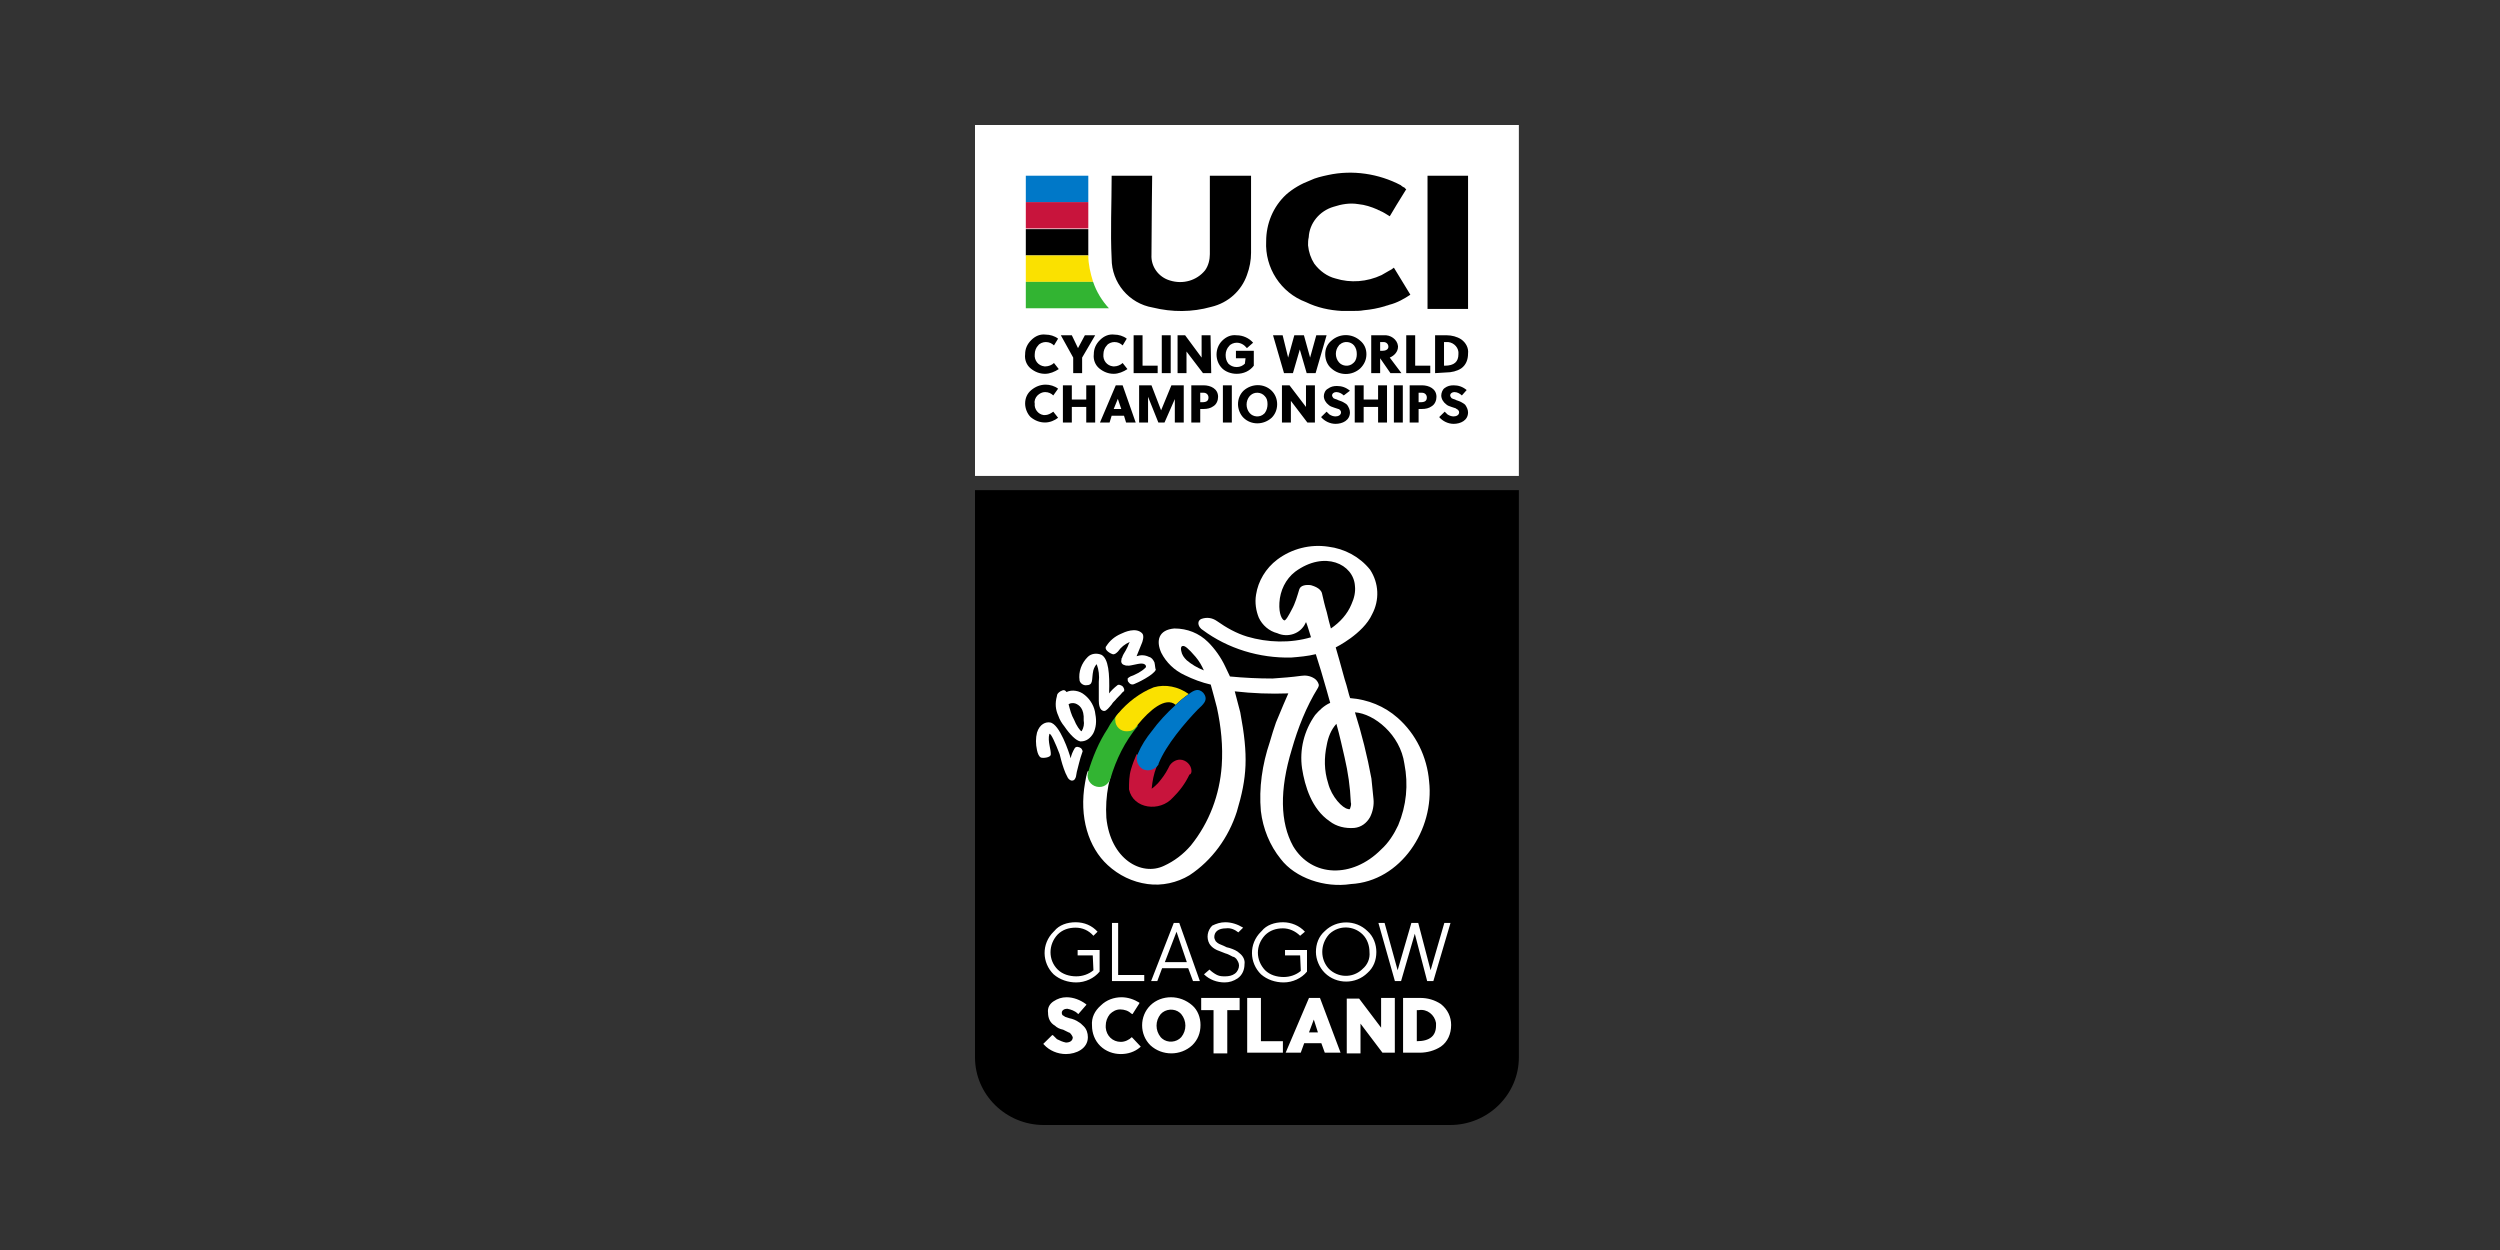 <?xml version="1.0" encoding="UTF-8"?> <svg xmlns="http://www.w3.org/2000/svg" width="200" height="100" viewBox="0 0 200 100" fill="none"><rect x="0" y="0" width="200" height="100" fill="#333333" stroke="none"/><g clip-path="url(#clip0_3895_3735)"><path d="M78 39.209H121.509V84.591C121.509 87.566 119.037 90 116.015 90H83.493C80.472 90 78 87.566 78 84.591V39.209Z" fill="black"></path><path d="M78 10H121.509V38.073H78V10Z" fill="white"></path><path d="M92.173 14.057H88.932C88.932 16.329 88.822 18.546 88.932 20.71C88.932 22.603 90.305 24.28 92.228 24.604C93.766 24.983 95.359 24.983 96.898 24.55C98.271 24.226 99.315 23.252 99.754 22.008C99.974 21.413 100.084 20.818 100.084 20.223V14.057H96.788V20.331C96.788 20.764 96.678 21.251 96.403 21.629C95.744 22.441 94.645 22.765 93.602 22.441C92.668 22.17 92.063 21.305 92.118 20.385C92.118 18.384 92.173 14.165 92.173 14.057ZM112.829 23.577L111.511 21.413L111.291 21.575C111.236 21.575 111.236 21.629 111.181 21.629C110.961 21.738 110.741 21.9 110.522 22.008C109.368 22.549 108.05 22.657 106.841 22.279C106.182 22.116 105.578 21.683 105.138 21.088C104.863 20.656 104.699 20.169 104.644 19.628C104.644 19.412 104.644 19.195 104.699 18.979C104.753 17.843 105.578 16.869 106.676 16.545C107.335 16.329 107.995 16.22 108.654 16.329C109.203 16.383 109.698 16.545 110.192 16.761C110.247 16.815 110.357 16.815 110.412 16.869C110.686 16.978 110.906 17.14 111.181 17.302L111.73 16.383L112.499 15.139C112.444 15.085 112.389 15.085 112.389 15.03C112.28 14.976 112.17 14.922 112.06 14.814C110.302 13.895 108.214 13.57 106.237 14.003C105.742 14.111 105.248 14.219 104.808 14.435C104.094 14.706 103.435 15.085 102.886 15.571C101.842 16.545 101.293 17.897 101.293 19.303C101.183 21.413 102.446 23.414 104.479 24.172C105.358 24.604 106.347 24.821 107.335 24.875H108.214C108.489 24.875 108.819 24.875 109.093 24.821C109.698 24.767 110.247 24.659 110.796 24.496C110.906 24.442 111.016 24.442 111.126 24.388C111.785 24.226 112.335 23.901 112.829 23.577ZM117.444 14.057H114.202V24.713H117.444V14.057ZM87.064 20.439V18.33H82.065V20.439H87.064Z" fill="black"></path><path d="M82.065 16.166H87.064V18.276H82.065V16.166Z" fill="#C8143C"></path><path d="M82.065 14.057H87.064V16.166H82.065V14.057Z" fill="#0078C8"></path><path d="M87.064 20.439H82.065V22.549H87.449C87.229 21.846 87.064 21.143 87.064 20.439Z" fill="#FAE100"></path><path d="M87.449 22.549H82.065V24.659H88.712C88.163 24.064 87.724 23.36 87.449 22.549Z" fill="#32B432"></path><path d="M84.318 27.634C84.153 27.471 83.933 27.363 83.658 27.363C83.439 27.363 83.164 27.471 83.054 27.634C82.889 27.796 82.779 28.066 82.779 28.337C82.724 28.823 83.054 29.256 83.549 29.31H83.658C83.878 29.31 84.153 29.202 84.318 29.04L84.702 29.527C84.373 29.743 83.988 29.905 83.603 29.905C83.164 29.905 82.779 29.743 82.45 29.473C82.12 29.202 81.955 28.769 82.01 28.337C82.01 27.904 82.175 27.525 82.505 27.201C82.834 26.876 83.219 26.714 83.658 26.768C83.988 26.768 84.373 26.876 84.647 27.093L84.318 27.634ZM86.57 29.851H85.856V28.607L84.867 26.822H85.746L86.24 27.85L86.79 26.822H87.614L86.57 28.607V29.851ZM89.811 27.634C89.646 27.471 89.427 27.363 89.152 27.363C88.932 27.363 88.657 27.471 88.548 27.634C88.383 27.796 88.273 28.066 88.273 28.337C88.218 28.823 88.548 29.256 89.042 29.31H89.152C89.372 29.31 89.646 29.202 89.811 29.04L90.196 29.527C89.866 29.743 89.481 29.905 89.097 29.905C88.657 29.905 88.273 29.743 87.943 29.473C87.614 29.202 87.449 28.769 87.504 28.337C87.504 27.904 87.669 27.525 87.998 27.201C88.328 26.876 88.712 26.714 89.152 26.768C89.481 26.768 89.866 26.876 90.141 27.093L89.811 27.634ZM92.613 29.851H90.69V26.822H91.404V29.256H92.613V29.851ZM93.657 29.851H92.942V26.822H93.657V29.851ZM96.898 29.851H96.239L94.92 28.12V29.851H94.206V26.822H94.81L96.129 28.607V26.822H96.843L96.898 29.851ZM99.644 28.661H98.875V28.066H100.304V29.256C99.974 29.689 99.48 29.905 98.93 29.905C98.491 29.905 98.051 29.743 97.777 29.473C97.172 28.878 97.172 27.85 97.777 27.255C98.106 26.93 98.491 26.768 98.93 26.822C99.425 26.822 99.919 27.038 100.249 27.417L99.754 27.85C99.535 27.579 99.26 27.417 98.93 27.417C98.711 27.417 98.436 27.525 98.326 27.688C98.161 27.85 98.051 28.12 98.051 28.391C98.051 28.661 98.106 28.878 98.271 29.094C98.436 29.256 98.656 29.364 98.93 29.364C99.205 29.364 99.425 29.256 99.59 29.094L99.644 28.661ZM104.314 26.822L104.808 28.607L105.303 26.822H106.127L105.248 29.851H104.534L103.984 27.958L103.435 29.851H102.721L101.842 26.822H102.611L103.051 28.607L103.545 26.822H104.314ZM109.313 28.337C109.313 28.769 109.148 29.148 108.819 29.473C108.159 30.068 107.171 30.068 106.511 29.473C106.182 29.202 106.017 28.769 106.017 28.337C106.017 27.904 106.182 27.525 106.511 27.255C107.171 26.66 108.159 26.66 108.819 27.255C109.148 27.525 109.313 27.904 109.313 28.337ZM108.544 28.337C108.544 28.066 108.489 27.85 108.324 27.634C108.05 27.309 107.5 27.255 107.171 27.579C107.116 27.579 107.116 27.634 107.116 27.634C106.786 28.012 106.786 28.607 107.116 28.986C107.39 29.31 107.94 29.364 108.269 29.04L108.324 28.986C108.489 28.823 108.544 28.553 108.544 28.337ZM109.698 29.851V26.822H110.687C111.236 26.768 111.785 27.147 111.84 27.688V27.742C111.84 28.12 111.565 28.445 111.181 28.607L112.115 29.851H111.236L110.412 28.661V29.851H109.698ZM110.412 27.363V28.066H110.577C110.851 28.066 111.071 27.958 111.071 27.742C111.071 27.525 110.906 27.363 110.687 27.363H110.412ZM114.422 29.851H112.499V26.822H113.214V29.256H114.422V29.851ZM114.807 29.851V26.822H115.741C116.125 26.822 116.565 26.93 116.894 27.147C117.279 27.417 117.499 27.85 117.444 28.283C117.444 28.769 117.279 29.202 116.894 29.473C116.565 29.689 116.125 29.797 115.686 29.797L114.807 29.851ZM115.521 27.363V29.256H115.576C116.345 29.256 116.674 28.932 116.674 28.337C116.729 27.85 116.345 27.417 115.85 27.363H115.521ZM84.263 31.636C84.098 31.474 83.878 31.366 83.603 31.366C83.384 31.366 83.164 31.474 82.999 31.636C82.834 31.799 82.724 32.069 82.779 32.285C82.724 32.718 83.054 33.151 83.493 33.205H83.603C83.823 33.205 84.043 33.097 84.263 32.934L84.647 33.421C84.373 33.638 83.988 33.8 83.603 33.8C83.164 33.8 82.779 33.638 82.45 33.367C82.175 33.097 82.01 32.664 82.01 32.285C82.01 31.853 82.175 31.474 82.505 31.203C82.834 30.933 83.219 30.771 83.658 30.771C83.988 30.771 84.373 30.879 84.647 31.095L84.263 31.636ZM87.614 33.8H86.9V32.556H85.746V33.8H85.032V30.825H85.746V31.961H86.9V30.825H87.614V33.8ZM90.855 33.8H90.086L89.921 33.259H88.932L88.767 33.8H87.998L89.262 30.825H89.811L90.855 33.8ZM89.427 31.907L89.097 32.718H89.701L89.427 31.907ZM94.041 31.799L93.162 33.8H92.668L91.844 31.744V33.8H91.13V30.825H92.118L92.888 32.826L93.712 30.825H94.7V33.8H93.986V31.799H94.041ZM95.305 30.825H96.293C96.843 30.825 97.447 31.095 97.447 31.744C97.447 32.015 97.337 32.339 97.063 32.502C96.843 32.664 96.568 32.718 96.293 32.718H96.019V33.8H95.305V30.825ZM96.019 31.42V32.177H96.184C96.513 32.177 96.678 32.069 96.678 31.799C96.678 31.582 96.513 31.42 96.293 31.42H96.019ZM98.546 33.8H97.832V30.825H98.546V33.8ZM102.172 32.339C102.172 32.772 102.007 33.151 101.732 33.421C101.073 34.016 100.084 34.016 99.48 33.421C99.205 33.151 99.04 32.718 99.04 32.339C99.04 31.907 99.205 31.528 99.48 31.258C100.139 30.663 101.128 30.663 101.732 31.258C102.007 31.528 102.172 31.907 102.172 32.339ZM101.402 32.339C101.402 32.069 101.348 31.853 101.183 31.69C100.908 31.366 100.359 31.312 100.029 31.636L99.974 31.69C99.644 32.069 99.644 32.664 99.974 33.043C100.249 33.367 100.798 33.421 101.128 33.097L101.183 33.043C101.348 32.826 101.402 32.556 101.402 32.339ZM105.193 33.8H104.589L103.27 32.069V33.8H102.556V30.825H103.16L104.479 32.556V30.825H105.193V33.8ZM107.5 31.636C107.335 31.474 107.116 31.366 106.896 31.366C106.731 31.366 106.566 31.474 106.566 31.636C106.566 31.69 106.621 31.799 106.676 31.853L106.786 31.907L106.951 31.961L107.061 32.015C107.226 32.069 107.39 32.123 107.555 32.231C107.665 32.285 107.72 32.339 107.775 32.394C107.885 32.556 107.995 32.772 107.995 32.989C107.995 33.638 107.39 33.908 106.841 33.908C106.402 33.908 105.962 33.692 105.687 33.367L106.127 32.934L106.347 33.151C106.511 33.259 106.676 33.313 106.841 33.313C107.061 33.313 107.281 33.205 107.281 32.989C107.281 32.88 107.226 32.826 107.171 32.772C107.116 32.718 107.061 32.718 107.061 32.718L106.896 32.664L106.731 32.61C106.566 32.556 106.402 32.502 106.292 32.394C106.072 32.231 105.907 31.961 105.907 31.69C105.907 31.474 106.017 31.203 106.237 31.095C106.457 30.933 106.676 30.879 106.951 30.879C107.335 30.879 107.665 30.987 107.995 31.258L107.5 31.636ZM110.961 33.8H110.247V32.556H109.093V33.8H108.379V30.825H109.093V31.961H110.247V30.825H110.961V33.8ZM112.225 33.8H111.511V30.825H112.225V33.8ZM112.774 30.825H113.763C114.312 30.825 114.917 31.095 114.917 31.744C114.917 32.015 114.807 32.339 114.532 32.502C114.312 32.664 114.038 32.718 113.763 32.718H113.488V33.8H112.774V30.825ZM113.488 31.42V32.177H113.653C113.983 32.177 114.147 32.069 114.147 31.799C114.147 31.582 113.983 31.42 113.763 31.42H113.488ZM116.949 31.636C116.784 31.474 116.565 31.366 116.345 31.366C116.18 31.366 116.015 31.474 116.015 31.636C116.015 31.69 116.07 31.799 116.125 31.853L116.235 31.907L116.4 31.961L116.51 32.015C116.674 32.069 116.839 32.123 117.004 32.231C117.114 32.285 117.169 32.339 117.224 32.394C117.334 32.556 117.444 32.772 117.444 32.989C117.444 33.638 116.839 33.908 116.29 33.908C115.85 33.908 115.411 33.692 115.136 33.367L115.576 32.934L115.796 33.151C115.96 33.259 116.125 33.313 116.29 33.313C116.51 33.313 116.729 33.205 116.729 32.989C116.729 32.88 116.674 32.826 116.62 32.772C116.51 32.718 116.455 32.664 116.455 32.664L116.29 32.61L116.125 32.556C115.96 32.502 115.796 32.448 115.686 32.339C115.466 32.177 115.301 31.907 115.301 31.636C115.301 31.42 115.411 31.149 115.576 31.041C115.796 30.879 116.015 30.825 116.29 30.825C116.674 30.825 117.004 30.933 117.334 31.203L116.949 31.636Z" fill="black"></path><path d="M87.42 76.43H86.211V75.998H87.969V77.728C87.53 78.269 86.816 78.594 86.101 78.594C85.442 78.594 84.783 78.378 84.288 77.945C83.355 77.025 83.3 75.511 84.288 74.537L84.343 74.483C84.728 73.996 85.387 73.78 86.046 73.78C86.76 73.78 87.365 74.05 87.804 74.537L87.475 74.862C87.09 74.429 86.596 74.213 86.046 74.213C85.497 74.213 85.003 74.375 84.618 74.754C83.849 75.565 83.849 76.809 84.618 77.566C85.003 77.945 85.552 78.107 86.101 78.107C86.596 78.107 87.09 77.945 87.475 77.62L87.42 76.43ZM91.54 78.486H88.958V73.834H89.452V77.999H91.54V78.486ZM92.089 78.486L93.902 73.834H94.342L95.99 78.486H95.44L95.056 77.458H92.968L92.584 78.486H92.089ZM94.122 74.537L93.188 76.971H94.946L94.122 74.537ZM99.066 74.591C98.791 74.375 98.462 74.213 98.077 74.267C97.473 74.267 97.143 74.537 97.143 74.97C97.143 75.078 97.198 75.186 97.253 75.294C97.363 75.403 97.418 75.457 97.528 75.511C97.638 75.565 97.802 75.619 97.912 75.673L98.132 75.781L98.352 75.835C98.681 75.944 98.956 76.052 99.176 76.268C99.451 76.484 99.615 76.809 99.561 77.133C99.561 77.566 99.396 77.999 99.011 78.269C98.681 78.486 98.352 78.594 97.967 78.594C97.363 78.594 96.759 78.378 96.319 77.945L96.759 77.566C96.924 77.728 97.143 77.891 97.363 77.999C97.583 78.107 97.802 78.107 98.022 78.107C98.297 78.107 98.572 78.053 98.791 77.891C99.011 77.728 99.121 77.458 99.121 77.242C99.121 77.025 99.011 76.863 98.901 76.701C98.846 76.647 98.736 76.538 98.627 76.538C98.407 76.43 98.242 76.322 98.022 76.268L97.748 76.16L97.473 76.052C97.308 75.998 97.253 75.944 97.143 75.889C96.978 75.781 96.869 75.673 96.759 75.511C96.484 75.024 96.594 74.429 96.978 74.05C97.308 73.888 97.638 73.78 98.022 73.78C98.517 73.78 99.011 73.942 99.451 74.213L99.066 74.591ZM104.01 76.43H102.802V75.998H104.56V77.728C104.12 78.269 103.406 78.594 102.692 78.594C102.033 78.594 101.373 78.378 100.879 77.945C99.945 77.025 99.89 75.511 100.879 74.537L100.934 74.483C101.318 73.996 101.978 73.78 102.637 73.78C103.296 73.78 103.955 74.05 104.395 74.537L104.01 74.862C103.626 74.483 103.131 74.267 102.637 74.267C102.087 74.267 101.593 74.429 101.209 74.808C100.439 75.619 100.439 76.809 101.209 77.62C101.593 77.999 102.142 78.161 102.692 78.161C103.186 78.161 103.681 77.999 104.065 77.674L104.01 76.43ZM110.108 76.16C110.108 76.809 109.888 77.404 109.394 77.837C108.46 78.756 106.922 78.756 105.988 77.837C105.548 77.404 105.274 76.755 105.274 76.16C105.274 75.511 105.493 74.916 105.988 74.483C106.922 73.564 108.46 73.564 109.394 74.483C109.888 74.916 110.108 75.565 110.108 76.16ZM109.559 76.16C109.559 75.673 109.394 75.132 109.009 74.754C108.295 74.05 107.142 73.996 106.372 74.699L106.317 74.754C105.603 75.565 105.603 76.755 106.317 77.512C107.032 78.215 108.185 78.269 108.954 77.566L109.009 77.512C109.394 77.188 109.614 76.701 109.559 76.16ZM113.459 73.834L114.448 77.62L115.547 73.834H116.041L114.668 78.486H114.173L113.184 74.699L112.086 78.486H111.591L110.273 73.834H110.767L111.811 77.62L112.91 73.834H113.459Z" fill="white"></path><path d="M86.316 81.781C86.096 81.619 85.822 81.511 85.547 81.457L85.217 81.349L85.053 81.241C84.998 81.241 84.943 81.132 84.943 81.024C84.943 80.808 85.162 80.7 85.382 80.7C85.657 80.754 85.987 80.862 86.206 81.078L86.261 81.132L86.92 80.375L86.865 80.321C86.426 79.996 85.877 79.78 85.327 79.78C84.943 79.78 84.613 79.888 84.284 80.105C83.954 80.321 83.789 80.646 83.844 81.024C83.844 81.457 84.009 81.836 84.393 82.052C84.558 82.214 84.778 82.322 85.053 82.376L85.272 82.485L85.492 82.593C85.547 82.593 85.602 82.647 85.657 82.701C85.712 82.755 85.767 82.863 85.822 82.972C85.822 83.296 85.547 83.404 85.272 83.404C84.998 83.35 84.778 83.242 84.558 83.134L84.229 82.809H84.174L83.46 83.512L83.514 83.567C83.954 84.053 84.613 84.324 85.272 84.324C86.096 84.324 87.03 83.891 87.03 82.972C87.03 82.647 86.92 82.322 86.701 82.106C86.536 81.944 86.426 81.836 86.316 81.781ZM90.546 82.972C90.326 83.188 89.997 83.35 89.667 83.35C89.008 83.35 88.513 82.863 88.459 82.214V82.052C88.459 81.727 88.569 81.403 88.788 81.132C89.008 80.916 89.283 80.754 89.612 80.754C89.942 80.754 90.272 80.862 90.491 81.078L90.601 81.132L91.15 80.267V80.213C90.711 79.942 90.216 79.78 89.722 79.78C89.118 79.78 88.513 79.996 88.074 80.429C87.58 80.862 87.305 81.403 87.36 82.052C87.36 82.647 87.58 83.242 88.019 83.675C88.459 84.107 89.063 84.324 89.667 84.324C90.216 84.324 90.766 84.162 91.205 83.783L91.26 83.729L90.546 82.972Z" fill="white"></path><path d="M93.677 79.78C93.073 79.78 92.469 79.996 92.029 80.429C91.15 81.295 91.15 82.755 92.029 83.621C92.963 84.486 94.447 84.486 95.38 83.621C95.82 83.188 96.04 82.647 96.04 81.998C96.04 81.403 95.82 80.808 95.38 80.429C94.886 79.996 94.282 79.78 93.677 79.78ZM94.501 82.972C94.117 83.404 93.403 83.458 92.963 83.08L92.853 82.972C92.414 82.431 92.414 81.673 92.853 81.132C93.238 80.7 93.952 80.646 94.392 81.024L94.501 81.132C94.941 81.673 94.941 82.431 94.501 82.972ZM96.095 80.808H97.083V84.27H98.182V80.808H99.171V79.834H96.095V80.808ZM100.874 79.834H99.775V84.216H102.632V83.296H100.874V79.834ZM104.719 79.834L102.852 84.216H104.06L104.335 83.458H105.708L105.983 84.216H107.246L105.598 79.834H104.719ZM105.434 82.593H104.719L105.104 81.565L105.434 82.593ZM110.488 82.214L108.73 79.888H107.741V84.27H108.84V81.89L110.597 84.216H111.586V79.834H110.488V82.214ZM115.267 80.321C114.773 79.996 114.223 79.834 113.619 79.834H112.246V84.216H113.564C114.168 84.216 114.773 84.053 115.267 83.729C115.816 83.35 116.091 82.701 116.091 81.998C116.091 81.349 115.816 80.754 115.267 80.321ZM114.882 82.052C114.882 82.863 114.388 83.296 113.344 83.296V80.808H113.509C114.168 80.7 114.773 81.186 114.882 81.836V82.052Z" fill="white"></path><path d="M94.332 58.446C94.277 59.041 94.167 59.636 94.002 60.177C93.892 60.555 93.782 60.934 93.618 61.258C93.618 61.312 95.266 62.016 95.266 62.016C96.035 60.339 96.254 58.5 95.87 56.715C95.266 57.31 94.771 57.851 94.332 58.446Z" fill="black"></path><path d="M114.328 62.502C114.163 60.555 113.284 58.716 111.801 57.418C110.757 56.498 109.439 55.958 108.011 55.849C107.901 55.579 107.791 54.984 107.571 54.335C107.296 53.307 106.967 52.171 106.857 51.792C106.857 51.792 109.054 50.711 109.768 49.142C110.373 48.006 110.318 46.654 109.604 45.572C108.78 44.544 107.571 43.895 106.253 43.733C104.824 43.517 103.341 43.895 102.187 44.761C101.254 45.464 100.649 46.492 100.484 47.573C100.375 48.222 100.484 48.872 100.704 49.413C100.979 50.008 101.528 50.494 102.187 50.657C103.011 51.035 104.055 50.711 104.44 49.845C104.44 49.845 104.44 49.791 104.495 49.791C104.605 50.062 104.824 50.819 104.879 50.981C103.231 51.468 101.418 51.414 99.77 50.927C98.891 50.657 98.122 50.224 97.353 49.683C96.969 49.413 96.529 49.358 96.09 49.521C95.98 49.575 95.87 49.683 95.87 49.845C95.87 50.116 96.09 50.332 96.2 50.386C98.232 51.901 100.759 52.658 103.286 52.604C103.945 52.55 104.605 52.496 105.264 52.333C105.484 52.983 105.868 54.281 106.143 55.254C106.253 55.687 106.363 56.012 106.417 56.228C105.923 56.444 105.538 56.823 105.209 57.202C104.33 58.446 103.945 59.96 104.165 61.475C104.385 62.881 104.934 64.72 106.363 65.694C106.912 66.126 107.626 66.289 108.34 66.235C108.89 66.181 109.329 65.856 109.604 65.369C109.823 64.936 109.933 64.396 109.878 63.909L109.714 62.286C109.384 60.501 108.944 58.716 108.395 56.985C109.933 57.093 112.021 58.77 112.35 61.096C112.68 62.773 112.515 64.45 111.856 66.018C111.526 66.722 111.087 67.425 110.483 67.966C108.175 70.291 104.934 70.183 103.451 67.695C102.407 65.802 102.352 63.206 103.341 59.96C103.835 58.229 104.495 56.553 105.429 55.038C105.484 54.93 105.538 54.822 105.484 54.713C105.429 54.551 105.319 54.389 105.154 54.281C104.824 54.064 104.44 54.01 104.11 54.064C103.341 54.172 102.572 54.227 101.803 54.281C100.649 54.281 99.55 54.227 98.397 54.118C98.397 54.118 98.122 53.523 98.012 53.307C97.683 52.604 97.188 51.901 96.639 51.36C95.925 50.657 94.991 50.278 93.947 50.278C92.684 50.386 92.464 51.252 92.903 52.225C93.288 52.983 93.947 53.632 94.771 54.01C95.43 54.335 96.144 54.605 96.859 54.767C96.914 54.93 97.353 56.607 97.353 56.607C97.683 58.121 97.847 59.69 97.738 61.258C97.573 63.584 96.749 65.802 95.266 67.641C94.661 68.344 93.947 68.885 93.123 69.264C91.31 70.129 88.838 68.723 88.508 65.423C88.454 64.558 88.508 63.692 88.673 62.827C88.728 62.611 88.783 62.34 88.838 62.124C88.344 61.962 87.63 61.907 87.025 61.691C86.915 61.962 86.861 62.286 86.805 62.611C86.311 65.369 87.08 67.803 88.618 69.21C89.497 70.021 90.596 70.562 91.805 70.724C92.958 70.886 94.167 70.616 95.156 70.021C96.969 68.831 98.287 66.992 98.946 64.936C99.77 62.178 99.88 60.501 99.221 56.985L98.781 55.308C100.21 55.471 101.638 55.525 103.066 55.471C102.902 55.849 102.517 56.715 102.078 57.797C101.913 58.283 101.748 58.77 101.583 59.365C100.979 61.15 100.704 63.043 100.869 64.882C101.034 66.289 101.583 67.641 102.462 68.723C103.616 70.237 105.978 71.049 108.065 70.724C112.076 70.508 114.768 66.343 114.328 62.502ZM106.143 48.98C105.978 48.439 105.868 47.952 105.758 47.465C105.648 47.032 105.044 46.87 104.879 46.816C104.495 46.762 104.055 46.816 103.945 47.141C103.781 47.682 103.616 48.277 103.341 48.763C103.121 49.196 102.847 49.683 102.737 49.629C102.572 49.575 102.297 49.142 102.352 48.222C102.407 47.249 102.847 46.329 103.616 45.734C105.978 44.004 108.285 45.139 108.395 46.87C108.45 47.357 108.34 47.844 108.12 48.331C107.791 49.142 107.187 49.791 106.472 50.278C106.363 49.899 106.253 49.467 106.143 48.98ZM108.011 64.666C108.011 64.72 107.956 64.774 107.846 64.72C107.406 64.666 106.527 63.746 106.253 62.665C105.923 61.637 105.923 60.609 106.143 59.582C106.253 58.987 106.472 58.392 106.912 57.905C107.187 58.878 107.406 59.906 107.571 60.609C107.846 61.799 108.011 62.935 108.065 64.179C108.12 64.341 108.065 64.504 108.011 64.666ZM94.936 52.82C94.716 52.604 94.551 52.388 94.496 52.063C94.442 51.847 94.496 51.684 94.606 51.684C94.771 51.63 95.046 51.847 95.65 52.55C95.925 52.874 96.144 53.253 96.309 53.632C95.76 53.415 95.32 53.145 94.936 52.82Z" fill="white"></path><path d="M92.354 52.983C92.244 52.766 92.134 52.604 91.915 52.55C91.585 52.388 91.255 52.388 90.926 52.496C90.981 52.388 91.31 51.522 91.365 51.414C91.365 51.414 91.585 50.873 91.365 50.657C90.871 50.17 89.992 50.548 89.662 50.711C89.168 50.927 88.783 51.252 88.509 51.684C88.399 51.792 88.454 51.955 88.564 52.063C88.673 52.171 88.838 52.279 89.003 52.333C89.168 52.388 89.333 52.225 89.442 52.117C89.662 51.792 89.992 51.522 90.376 51.36C90.321 51.468 90.266 51.576 90.212 51.739C90.102 51.955 89.992 52.171 89.882 52.333C89.827 52.442 89.772 52.55 89.772 52.604C89.717 52.658 89.717 52.712 89.717 52.766C89.662 52.928 89.717 53.145 89.937 53.199C90.047 53.253 90.157 53.253 90.321 53.253C90.431 53.253 91.091 53.091 91.2 53.091C91.64 53.037 91.75 53.307 91.64 53.415C91.31 53.74 90.871 53.956 90.431 54.118C90.321 54.172 90.266 54.227 90.212 54.281C90.212 54.389 90.212 54.497 90.266 54.551C90.376 54.713 90.541 54.822 90.761 54.713C90.926 54.659 92.299 54.01 92.464 53.578C92.409 53.469 92.409 53.199 92.354 52.983ZM89.937 55.146C89.882 54.984 89.827 54.876 89.662 54.822C89.552 54.767 89.442 54.767 89.388 54.822C89.113 55.038 88.893 55.254 88.728 55.471C88.783 53.848 88.673 52.712 88.124 52.388C87.74 52.225 87.3 52.279 87.025 52.55C86.531 53.037 86.256 53.74 86.366 54.443C86.421 54.659 86.641 54.822 86.861 54.822C87.52 54.822 87.3 54.389 87.465 53.632C87.52 53.415 87.684 53.145 87.74 53.145C87.904 53.578 87.959 54.064 87.904 54.551V56.066C87.904 56.336 87.959 56.877 88.344 56.877C88.509 56.877 88.728 56.607 88.948 56.336C89.003 56.228 89.113 56.12 89.223 56.012C89.388 55.795 89.607 55.633 89.772 55.417L89.882 55.308C89.937 55.362 89.937 55.254 89.937 55.146ZM86.476 59.852C86.311 59.744 86.091 59.69 85.981 59.852C85.817 60.123 85.707 60.393 85.652 60.663C85.542 60.231 84.773 57.905 84.004 57.797C83.674 57.742 83.18 57.905 82.96 58.608C82.85 59.041 82.85 59.528 82.96 60.014C83.015 60.285 83.125 60.555 83.29 60.609C83.454 60.663 84.004 60.609 84.059 60.393C84.114 60.014 83.784 59.311 83.949 58.716C84.059 58.608 84.443 59.473 84.773 60.339L84.828 60.555C84.828 60.609 84.883 60.718 84.883 60.772C84.993 61.204 85.212 61.853 85.377 62.124C85.432 62.286 85.597 62.448 85.762 62.448C85.872 62.448 85.981 62.394 86.037 62.232C86.091 62.178 86.091 61.962 86.146 61.745C86.256 61.367 86.366 60.772 86.586 60.177C86.641 60.123 86.586 59.96 86.476 59.852ZM87.63 57.148C87.575 56.553 87.245 55.958 86.751 55.579C86.366 55.254 85.762 55.146 85.322 55.362C85.157 55.146 85.048 55.2 84.828 55.308C84.663 55.417 84.553 55.525 84.553 55.687C84.388 56.282 84.443 56.769 84.663 57.256C84.773 57.58 84.938 57.851 85.157 58.121C85.597 58.77 86.091 59.257 86.421 59.311H86.476C86.915 59.311 87.245 59.041 87.465 58.662C87.684 58.229 87.74 57.688 87.63 57.148ZM86.531 58.5C86.421 58.5 86.091 58.013 85.927 57.58C85.707 57.202 85.597 56.769 85.487 56.336C85.652 56.228 85.872 56.228 86.037 56.282C86.311 56.39 86.751 56.661 86.696 57.634C86.751 57.905 86.696 58.229 86.531 58.5Z" fill="white"></path><path d="M89.497 57.039C89.168 57.418 88.838 57.851 88.618 58.283C87.904 59.365 87.41 60.555 87.025 61.853C86.915 62.34 87.245 62.827 87.74 62.935C88.234 63.043 88.673 62.773 88.838 62.286C89.278 60.772 89.992 59.311 91.036 58.067C90.596 57.742 89.937 57.31 89.497 57.039Z" fill="#32B432"></path><path d="M95.32 61.691C95.32 61.204 94.881 60.772 94.387 60.772C94.057 60.772 93.727 60.988 93.563 61.258L93.453 61.475C93.233 61.907 92.958 62.286 92.629 62.665C92.464 62.827 92.299 62.989 92.134 63.097C92.189 62.502 92.299 61.907 92.519 61.367C92.574 61.258 92.629 61.096 92.629 61.042C92.574 61.042 90.926 60.339 90.926 60.339C90.761 60.718 90.596 61.15 90.486 61.529C90.321 62.07 90.321 62.611 90.321 63.152C90.651 64.72 92.793 64.991 93.837 63.801C94.387 63.26 94.826 62.665 95.156 61.962C95.266 61.962 95.32 61.799 95.32 61.691Z" fill="#C8143C"></path><path d="M94.057 56.39C94.387 56.066 94.716 55.795 95.101 55.525C94.277 54.93 93.233 54.713 92.299 54.984C91.2 55.417 90.212 56.174 89.442 57.093C89.168 57.418 89.223 57.418 89.223 57.634C89.223 58.121 89.662 58.554 90.212 58.5C90.486 58.5 90.706 58.392 90.871 58.175C90.926 58.121 91.036 57.959 91.036 57.959C91.915 56.877 93.233 55.687 94.057 56.39Z" fill="#FAE100"></path><path d="M96.254 55.417C95.87 55.038 95.54 55.2 95.101 55.525C94.716 55.795 94.387 56.066 94.057 56.39C93.343 57.039 92.684 57.743 92.134 58.5C91.695 59.041 91.31 59.636 91.036 60.285C90.816 60.718 90.981 61.258 91.42 61.529C91.86 61.745 92.409 61.583 92.684 61.15V61.096C93.288 59.582 94.826 57.797 95.815 56.769C96.2 56.39 96.749 56.012 96.254 55.417Z" fill="#0078C8"></path></g><defs><clipPath id="clip0_3895_3735"><rect width="43.509" height="80" fill="white" transform="translate(78 10)"></rect></clipPath></defs></svg> 